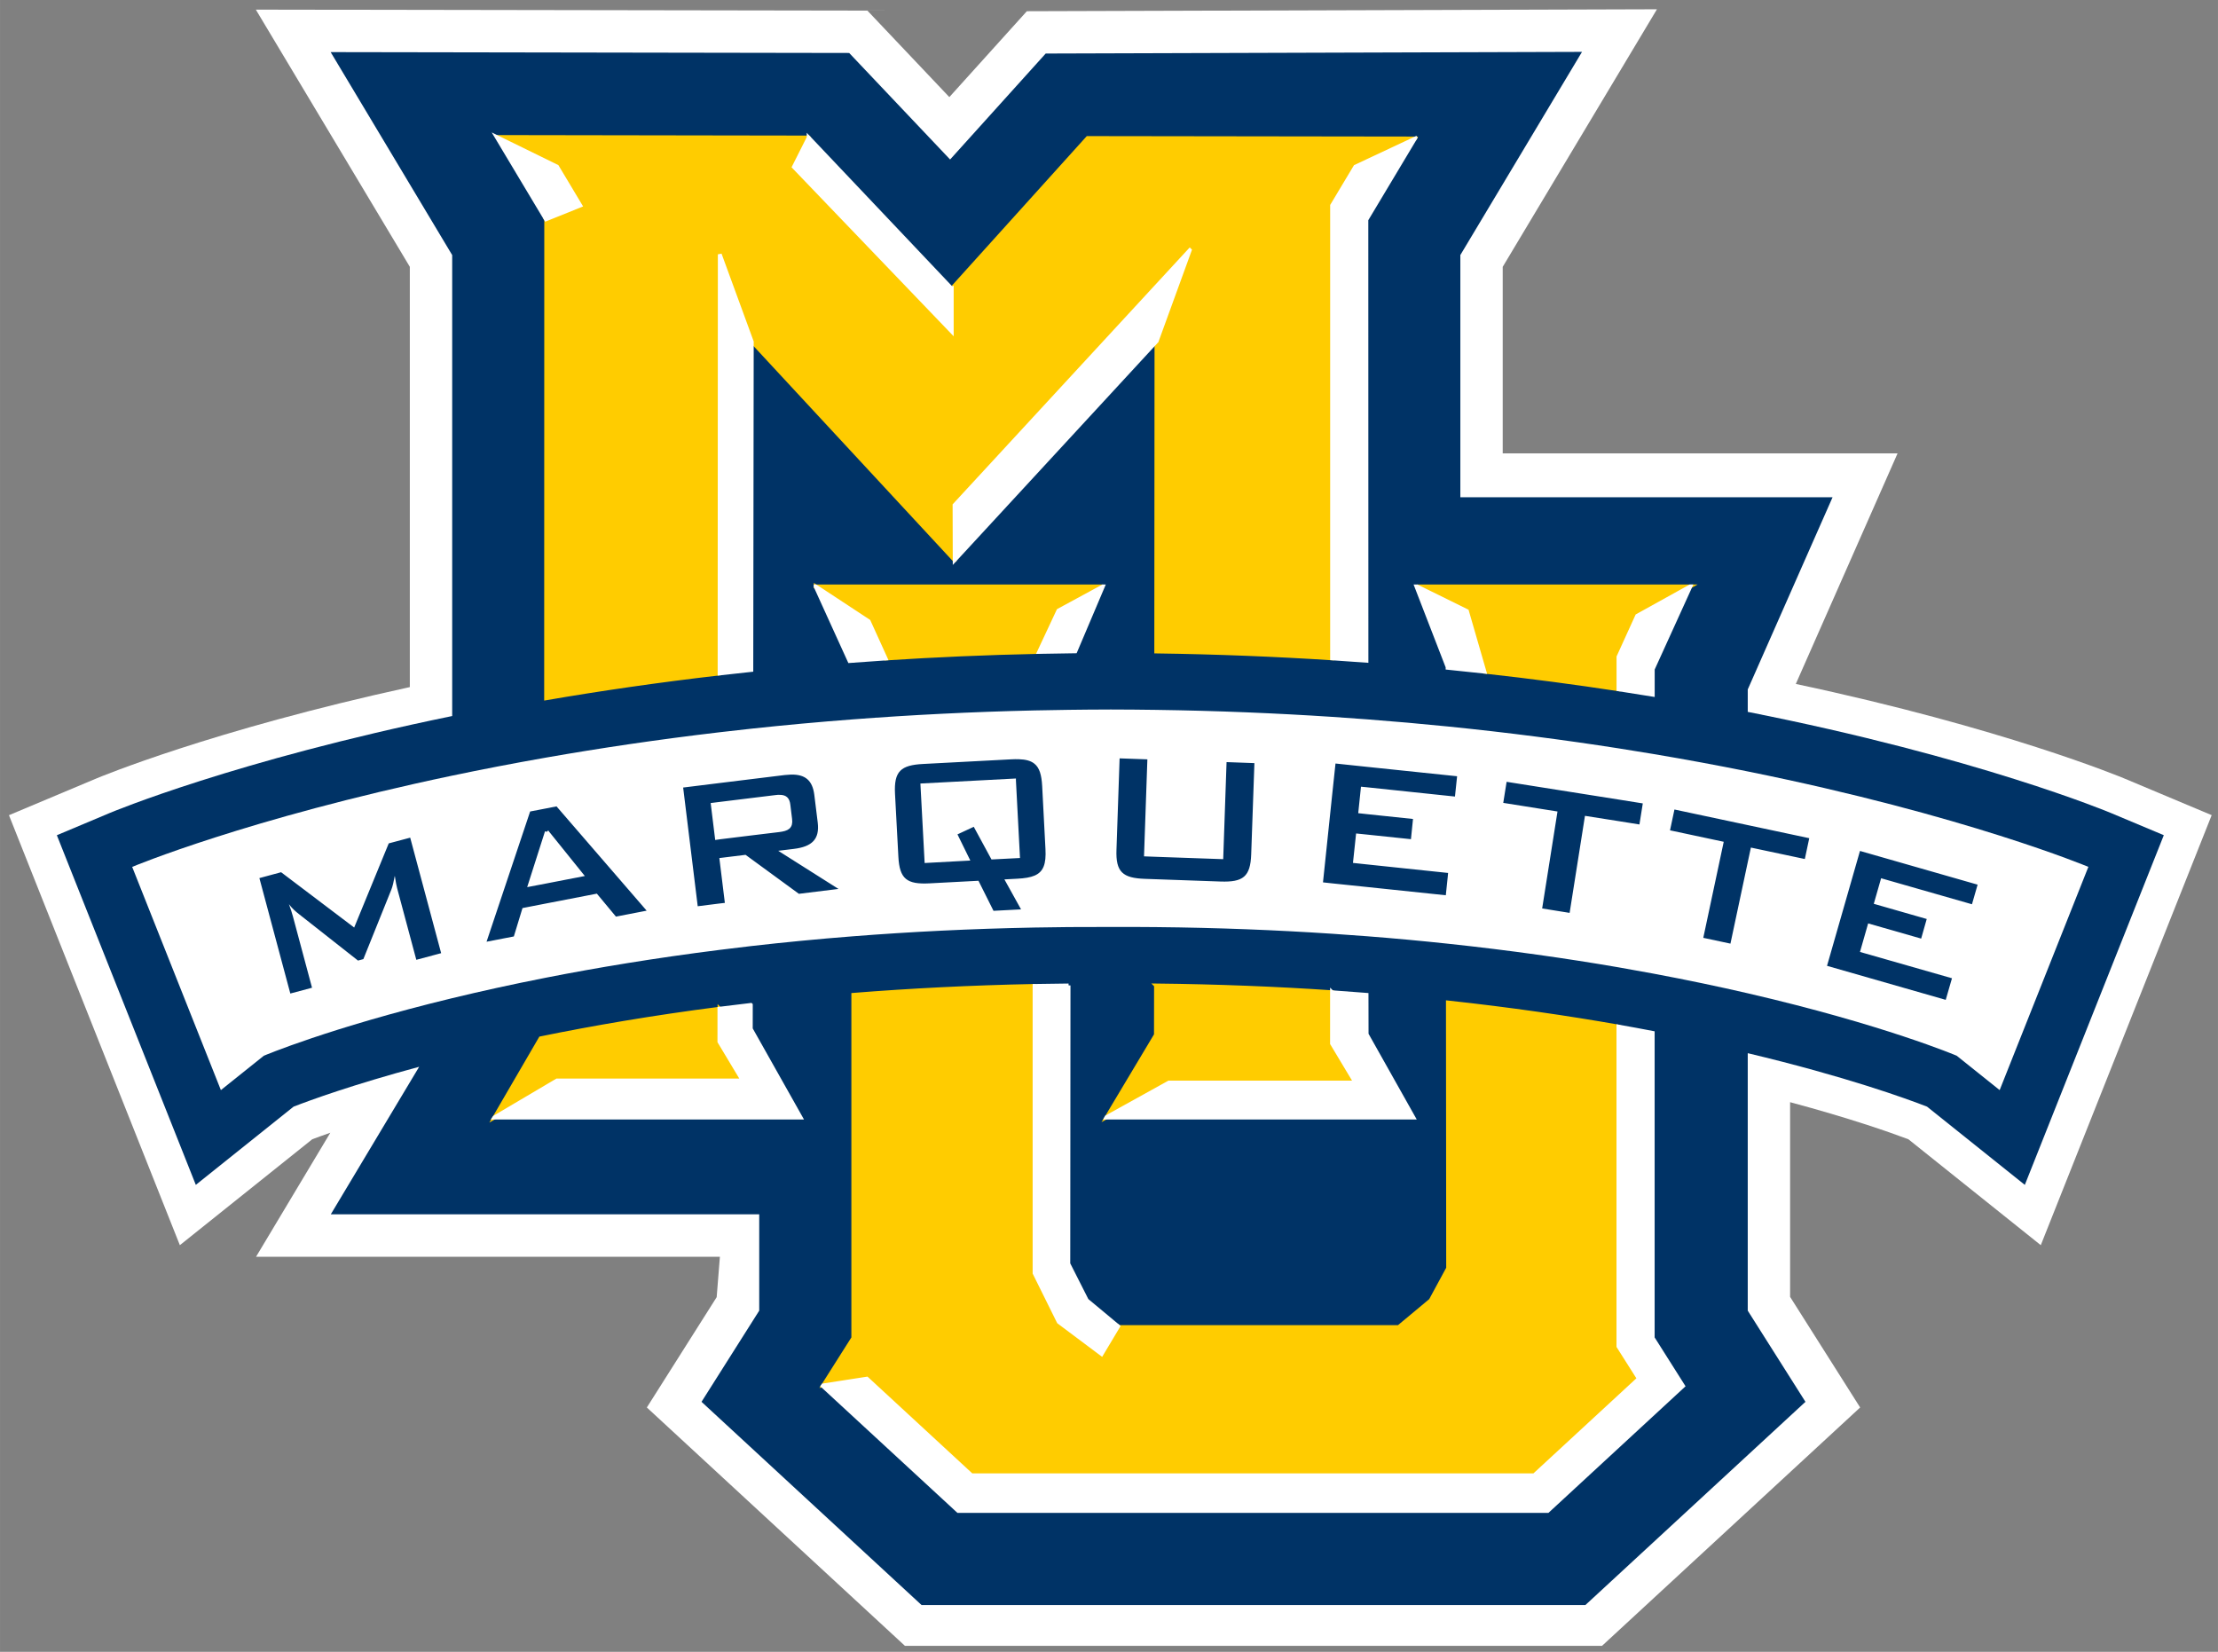 <?xml version="1.0" encoding="utf-8"?>
<svg xmlns="http://www.w3.org/2000/svg" xmlns:cc="http://creativecommons.org/ns#" xmlns:dc="http://purl.org/dc/elements/1.1/" xmlns:rdf="http://www.w3.org/1999/02/22-rdf-syntax-ns#" height="216.52" width="290.74" version="1.1" viewBox="0 0 290.736 216.52">
  <rect x="0" y="0" width="290.736" height="216.52" fill="#808080" stroke="none"/>
  <g>
    <path fill="#fff" d="m217.19 1.216-82.59 0.254-10.16 11.258-10.74-11.336-80.166-0.129 20.185 33.709v55.092c-25.983 5.67-40.679 11.799-41.236 12.039l-11.309 4.752 22.4 56.363 17.354-13.883c0.619-0.234 1.411-0.524 2.371-0.859l-9.736 16.258h60.801l-0.422 5.295-9.154 14.463 33.836 31.248h91.367l33.84-31.248-9.182-14.5v-25.518c7.795 2.089 13.03 3.927 15.506 4.861l17.354 13.883 22.402-56.367-11.314-4.752c-0.569-0.239-15.999-6.665-43.199-12.447l13.34-30.227h-51.76v-24.449l20.215-33.756z"/>
    <path fill="#036" d="m207.37 6.8-70.3 0.217-12.53 13.89-13.23-13.964-67.968-0.112 15.93 26.604v60.422c-28.456 5.841-44.546 12.566-44.906 12.716l-6.914 2.908 18.215 45.832 12.816-10.254c2.136-0.831 7.716-2.872 16.459-5.225l-11.58 19.336h56.158v12.629l-7.564 11.951 28.84 26.635h87.023l28.842-26.635-7.564-11.951v-33.748c12.83 3.056 20.839 5.971 23.504 7.008l12.816 10.254 18.217-45.836-6.92-2.904c-0.371-0.155-17.48-7.302-47.617-13.26v-2.939l11.119-25.195h-48.793v-31.746l15.951-26.637z"/>
    <path d="m65.107 17.955l7.914 3.877 3.057 5.104-4.508 1.814 0.026 0.043-0.014 62.742c7.014-1.206 14.609-2.318 22.748-3.258l0.024-54.941 4.199 11.469v-0.051l26.577 28.674 0.02-0.012-0.02-7.207 30.83-33.416-4.37 12.035-0.03 40.572c8.01 0.112 15.71 0.424 23.06 0.899v-59.361l3.05-5.09 7.79-3.657 0.02-0.041-42.91-0.06-17.8 19.728v5.643l-20.7-21.576 1.94-3.852-0.01-0.012-40.893-0.066zm41.823 58.914l6.95 4.565 2.22 4.882c6.45-0.42 13.15-0.715 20.11-0.861l2.53-5.424 5.84-3.162h-37.65zm78.81 0l6.56 3.229 2.3 7.945c6.16 0.681 12.02 1.46 17.56 2.309v-4.247l2.45-5.382 6.95-3.854h-35.82zm-34.21 52.301l-0.01 6.48-6.44 10.77 8.15-4.52h24.45l-3.06-5.12v-6.72c-7.25-0.49-14.95-0.8-23.09-0.89zm-15.91 0.06c-8.41 0.17-16.35 0.58-23.77 1.17v44.98l-3.94 6.22 5.74-0.89 13.72 12.67h73.75l13.72-12.67-2.68-4.23v-41.92c-6.71-1.18-14.18-2.27-22.37-3.16l0.03 34.84-2.28 4.21-4.2 3.5h-36.65l-0.11-0.09-2.16 3.64-5.63-4.22-3.16-6.4-0.01-37.65zm-41.306 2.99h-0.002c-8.769 1.13-16.604 2.48-23.453 3.88l-6.021 10.35 8.178-4.82h24.349l-3.053-5.1 0.002-4.31z" transform="translate(-.002)" stroke="#fc0" stroke-width=".5" fill="#fc0"/>
    <path fill="#fff" d="m145.5 93.001c2.037 0.003 4.049 0.021 6.047 0.049 8.024 0.114 15.718 0.434 23.064 0.916 1.52 0.1 3.024 0.207 4.514 0.32 3.631 0.276 7.178 0.589 10.627 0.938 7.973 0.804 15.448 1.784 22.4 2.869 1.524 0.238 3.023 0.482 4.496 0.729 4.376 0.735 8.527 1.507 12.441 2.297 28.601 5.775 44.656 12.512 44.656 12.512l-11.627 29.258-5.627-4.502s-9.52-4.055-27.402-8.189c-3.776-0.873-7.93-1.749-12.441-2.592-1.461-0.273-2.959-0.544-4.496-0.809-6.744-1.161-14.213-2.229-22.375-3.098-3.425-0.365-6.972-0.695-10.639-0.98-1.488-0.116-3-0.222-4.527-0.324-7.259-0.481-14.956-0.792-23.082-0.871-1.974-0.019-3.97-0.026-5.994-0.018-1.841-0.007-3.657-0.001-5.457 0.014-1.5 0.013-2.991 0.032-4.463 0.061-8.406 0.16-16.339 0.562-23.777 1.145-4.662 0.365-9.127 0.799-13.396 1.287-1.4 0.16-2.776 0.329-4.133 0.5-8.422 1.061-16.015 2.319-22.74 3.641-4.493 0.883-8.597 1.792-12.303 2.688-16.126 3.902-24.688 7.547-24.688 7.547l-5.627 4.502-11.627-29.258s15.036-6.317 41.941-11.961c3.862-0.809 7.967-1.605 12.309-2.367 6.986-1.225 14.58-2.36 22.746-3.32 1.371-0.161 2.756-0.318 4.158-0.469 4.304-0.463 8.761-0.874 13.359-1.225 7.545-0.574 15.477-0.98 23.775-1.168 1.482-0.033 2.977-0.059 4.482-0.078 1.788-0.023 3.585-0.039 5.404-0.041z"/>
    <path d="m146.76 99.406l-0.41 11.964c-0.11 2.94 0.81 3.73 3.75 3.83l1.43 0.05 8.46 0.3c2.95 0.1 3.92-0.62 4.02-3.57l0.42-11.95-3.65-0.134-0.44 12.724-8.8-0.31-1.58-0.06 0.44-12.715-3.64-0.129zm-13.21 0.112c-0.31-0.011-0.65-0.004-1.01 0.015l-11.53 0.607c-2.94 0.15-3.84 0.96-3.69 3.9l0.44 8.25c0.15 2.94 1.13 3.65 4.07 3.5l6.43-0.34 1.97 3.94 3.61-0.19-2.18-3.93 1.7-0.09c0.96-0.05 1.7-0.17 2.26-0.41 1.15-0.5 1.53-1.51 1.42-3.49l-0.43-8.25c-0.08-1.47-0.36-2.39-1-2.91-0.47-0.395-1.14-0.572-2.06-0.602zm41.51 0.562l-0.45 4.23-1.19 11.35 1.19 0.13 4.52 0.47 10.39 1.09 0.25-2.4 0.05-0.53h-0.05l-10.64-1.12-1.78-0.19 0.41-3.86 1.37 0.14 5.82 0.61 0.27-2.65-6.09-0.64-1.09-0.12 0.36-3.47 0.73 0.07 10.63 1.12 0.96 0.1 0.28-2.66-1.24-0.13-10.63-1.11-4.07-0.43zm-71.35 1.45c-0.26 0.01-0.54 0.03-0.84 0.06l-4.401 0.54-4.153 0.51-4.767 0.59 1.91 15.56 2.853-0.36 0.704-0.08-0.702-5.71-0.021-0.17h0.021l3.416-0.42 0.725 0.53 6.265 4.58 5.19-0.64-7.9-5 2.05-0.25c2.38-0.29 3.39-1.27 3.13-3.44l-0.45-3.65c-0.24-1.9-1.2-2.68-3.03-2.65zm93.78 0.95l-0.44 2.76 7.11 1.13-2.01 12.71 3.6 0.58 2.01-12.72 4.39 0.69 2.75 0.44 0.44-2.76-3.19-0.51-14.66-2.32zm-124.54 3.22l-1.377 0.27-2.082 0.4-5.713 17.07 3.577-0.69 1.134-3.72 3.08-0.6 6.668-1.29 2.502 3.01 4.026-0.78-11.815-13.67zm146.54 0.41l-0.58 2.73 7.04 1.5-2.68 12.59 3.56 0.76 2.25-10.58 0.43-2.01 7.07 1.5 0.58-2.73-8.08-1.72-9.59-2.04zm-165.72 3.69l-2.814 0.75-4.529 11.03-9.58-7.25-2.846 0.77 4.055 15.13 2.845-0.76-2.508-9.36c-0.133-0.5-0.295-0.99-0.519-1.59 0.392 0.53 0.848 0.94 1.326 1.31l7.727 6.08 0.703-0.19 3.664-9.1c0.17-0.42 0.313-1.05 0.455-1.82 0.124 0.82 0.236 1.36 0.314 1.65l2.508 9.36 3.256-0.87-4.057-15.14zm190.04 1.74l-4.32 15.06 15.56 4.46 0.82-2.83-12.06-3.45 1.07-3.74 6.95 1.99 0.73-2.57-6.94-1.99 0.96-3.35 11.91 3.41 0.74-2.57-15.42-4.42z" fill="#036" transform="translate(-.002)"/>
    <path d="m65.102 17.955l6.462 10.795 4.508-1.814-3.056-5.102-7.914-3.879zm40.898 0.076l-1.94 3.852 20.7 21.578v-5.643l-0.01 0.004-18.75-19.791zm79.45 0.158l-7.79 3.655-3.05 5.092v59.361c1.52 0.098 3.02 0.205 4.51 0.316l-0.01-57.818 6.35-10.604-0.01-0.002zm-29.49 14.604l-30.84 33.416 0.02 7.207 26.44-28.654v0.066l4.38-12.035zm-61.612 0.543l-0.024 54.941c1.372-0.158 2.762-0.308 4.164-0.457l0.059-43.017-4.199-11.467zm12.562 43.533l4.45 9.783c1.56-0.118 3.14-0.231 4.73-0.336l-2.22-4.882-6.94-4.565h-0.02zm37.66 0l-5.83 3.162-2.54 5.424c1.58-0.033 3.16-0.059 4.76-0.076l3.61-8.51zm41.09 0l4.09 10.565v0.101c1.63 0.162 3.25 0.332 4.84 0.508l-2.3-7.945-6.55-3.229h-0.08zm35.89 0l-6.95 3.854-2.45 5.382v4.247c1.53 0.233 3.03 0.472 4.5 0.714v-3.361l4.93-10.836h-0.03zm-88.63 25.441l-12.01 0.63 0.53 9.92 5.36-0.29-1.63-3.32 2.58-1.2 2.36 4.35 3.33-0.17-0.52-9.92zm-30.62 2.13c-0.21-0.02-0.45 0-0.73 0.04l-3.105 0.38-4.149 0.51-0.882 0.11 0.533 4.34 0.347-0.05 4.145-0.51 3.641-0.44c1.12-0.14 1.61-0.41 1.48-1.44l-0.23-1.87c-0.09-0.77-0.42-1.04-1.05-1.07zm-30.62 4.6l-0.11 0.34-2.101 6.58 2.099-0.4 4.637-0.9-4.525-5.62zm68.39 20.13c-1.5 0.01-2.99 0.03-4.46 0.06v37.65l3.17 6.4 5.62 4.21 2.17-3.63-4.11-3.42-2.42-4.78 0.03-36.49zm34.53 0.89v6.72l3.07 5.12h-24.45l-8.16 4.52-0.04 0.07h40.26l-6.14-10.92-0.01-5.17c-1.48-0.12-3-0.23-4.53-0.34zm-76.178 1.66c-1.396 0.16-2.773 0.33-4.123 0.5l-0.002 4.32 3.053 5.09h-24.35l-8.178 4.83-0.021 0.03h40.159l-6.542-11.62 0.004-3.15zm113.72 2.84v41.92l2.68 4.23-13.72 12.67h-73.75l-13.72-12.67-5.74 0.89-0.05 0.07 17.76 16.39h77.27l17.75-16.39-3.98-6.29v-39.99c-1.46-0.28-2.96-0.56-4.5-0.83z" transform="translate(-.002)" stroke="#fff" stroke-width=".5" fill="#fff"/>
  </g>
</svg>